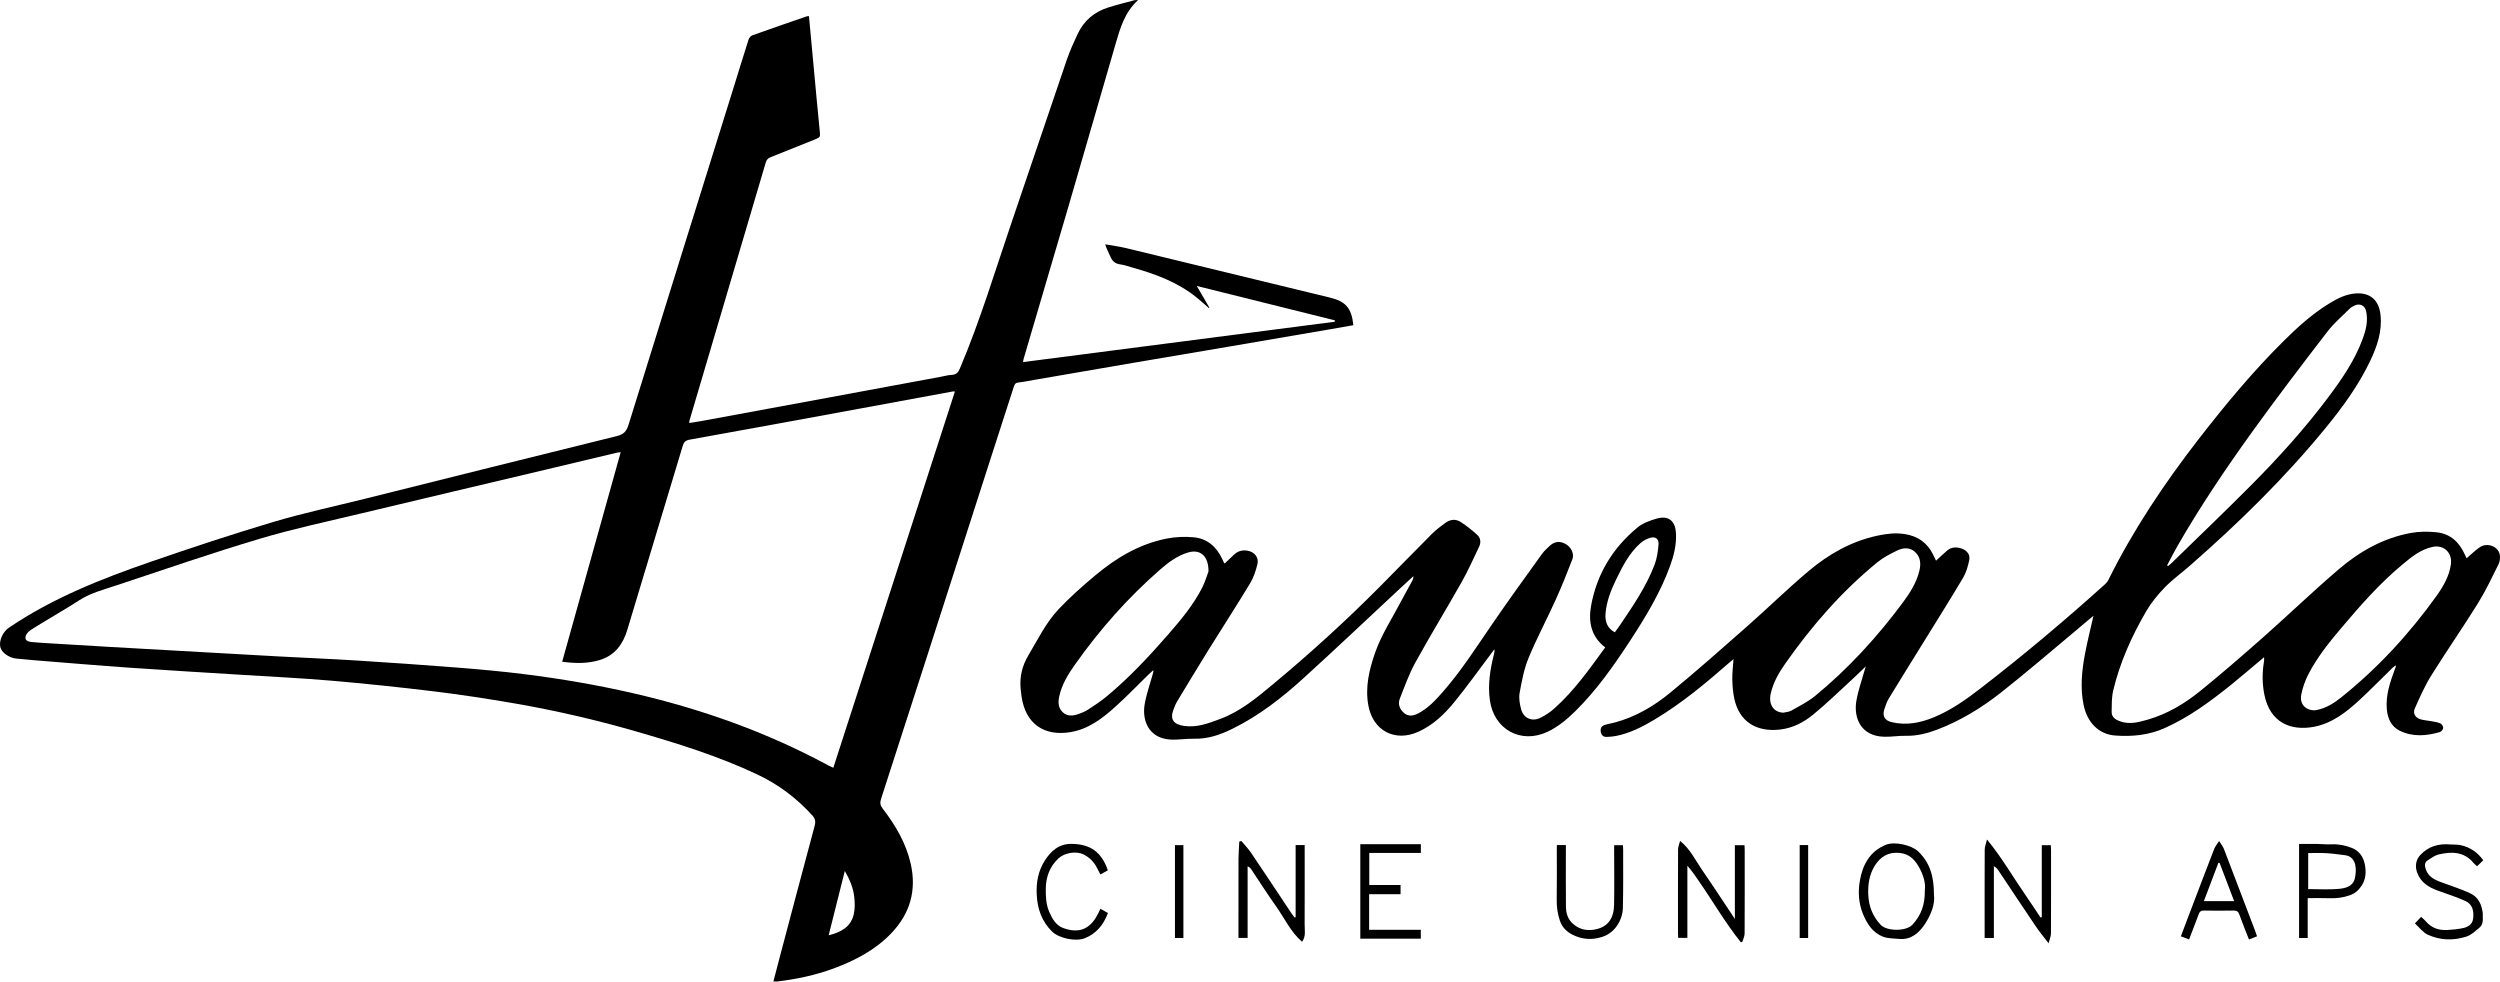 <?xml version="1.0" encoding="UTF-8"?> <svg xmlns="http://www.w3.org/2000/svg" xmlns:xlink="http://www.w3.org/1999/xlink" version="1.1" id="Livello_1" x="0px" y="0px" viewBox="0 0 660.7 259.41" style="enable-background:new 0 0 660.7 259.41;" xml:space="preserve"> <g> <path d="M213.79,4.26c0.41,4.39,0.82,8.76,1.22,13.12c0.53,5.72,1.05,11.44,1.62,17.15c0.17,1.73,0.23,1.72-1.43,2.39 c-3.84,1.54-7.68,3.1-11.53,4.62c-0.69,0.27-1.07,0.66-1.29,1.39c-6.72,22.77-13.46,45.53-20.19,68.3 c-0.03,0.11-0.02,0.24-0.04,0.56c1.28-0.21,2.51-0.38,3.73-0.61c11.16-2.06,22.32-4.12,33.48-6.18c9.75-1.8,19.5-3.62,29.24-5.42 c0.98-0.18,1.95-0.46,2.94-0.51c1.16-0.06,1.68-0.61,2.13-1.66c5.42-12.77,9.37-26.05,13.85-39.15 c4.85-14.18,9.6-28.39,14.45-42.57c0.78-2.29,1.81-4.5,2.83-6.7c1.63-3.52,4.39-5.84,8.07-7.01c2.31-0.73,4.67-1.31,7.01-1.94 c0.24-0.06,0.52-0.01,0.89-0.01c-3.59,3.24-4.78,7.56-6.02,11.84c-4.07,14.01-8.1,28.04-12.19,42.05 c-3.99,13.66-8.04,27.31-12.05,40.97c-0.06,0.19-0.06,0.39-0.13,0.8c27.52-3.56,54.95-7.11,82.37-10.66 c0.01-0.12,0.03-0.25,0.04-0.37c-12.06-3-24.12-6.01-36.51-9.09c1.23,2.11,2.28,3.92,3.33,5.72c-0.04,0.04-0.08,0.08-0.13,0.12 c-1.08-0.93-2.13-1.9-3.24-2.8c-4.97-4.01-10.82-6.18-16.88-7.88c-1.11-0.31-2.21-0.72-3.35-0.87c-1.35-0.19-2.09-0.89-2.58-2.1 c-0.4-0.98-0.97-1.89-1.34-3.19c1.85,0.33,3.71,0.56,5.53,1c17.91,4.33,35.81,8.7,53.72,13.04c4.31,1.04,5.82,2.73,6.33,7.33 c-2.01,0.35-4.03,0.72-6.05,1.06c-8.75,1.5-17.51,3.01-26.26,4.5c-8.64,1.47-17.28,2.92-25.92,4.4 c-8.64,1.48-17.27,2.97-25.91,4.46c-1.45,0.25-2.9,0.57-4.36,0.72c-0.8,0.08-1.04,0.47-1.25,1.14c-2.08,6.51-4.2,13.02-6.3,19.53 c-5.89,18.32-11.78,36.64-17.67,54.96c-3.69,11.47-7.38,22.94-11.1,34.4c-0.33,1.01-0.25,1.7,0.42,2.58 c3.37,4.39,6.17,9.09,7.41,14.58c1.6,7.06-0.17,13.18-5.14,18.38c-4.27,4.46-9.6,7.21-15.3,9.32c-4.77,1.76-9.71,2.8-14.74,3.41 c-0.31,0.04-0.63,0-1.11,0c0.55-2.1,1.07-4.12,1.6-6.13c3.1-11.69,6.18-23.38,9.32-35.05c0.28-1.06,0.13-1.85-0.57-2.63 c-4.14-4.59-8.97-8.23-14.57-10.88c-10.41-4.92-21.35-8.29-32.37-11.47c-10.49-3.02-21.11-5.47-31.86-7.33 c-7.1-1.23-14.24-2.32-21.4-3.19c-9.03-1.1-18.07-2.04-27.13-2.82c-7.79-0.67-15.61-1.03-23.42-1.53 c-9.88-0.62-19.76-1.19-29.64-1.88c-8.36-0.58-16.71-1.3-25.06-1.96c-1.67-0.13-3.34-0.3-5-0.46c-1.92-0.18-3.91-1.62-4.22-3.06 c-0.37-1.72,0.7-4.02,2.24-5.07c11.58-7.87,24.47-12.94,37.59-17.48c10.71-3.7,21.48-7.26,32.34-10.5 c7.93-2.36,16.04-4.09,24.07-6.09c22.23-5.55,44.45-11.12,66.7-16.6c1.8-0.44,2.56-1.25,3.09-2.96 c9.28-29.93,18.63-59.83,27.96-89.74c1.26-4.02,2.47-8.06,3.76-12.07c0.14-0.45,0.58-0.99,1-1.14c4.79-1.72,9.61-3.37,14.42-5.03 C213.4,4.28,213.56,4.28,213.79,4.26z M164.04,119.5c-0.51,0.07-0.81,0.09-1.11,0.16c-6.16,1.46-12.31,2.94-18.47,4.4 c-16.34,3.88-32.69,7.72-49.02,11.63c-8.94,2.14-17.95,4.05-26.75,6.68c-12.69,3.79-25.23,8.1-37.8,12.29 c-3.46,1.15-7.03,2.05-10.15,4.1c-2.13,1.4-4.34,2.68-6.52,4.01c-2.11,1.29-4.27,2.51-6.32,3.88c-0.57,0.38-1.18,1.22-1.18,1.85 c0.01,1.02,1.09,1.12,1.93,1.2c1.23,0.12,2.47,0.19,3.7,0.27c5.58,0.34,11.16,0.68,16.73,1c8.21,0.47,16.42,0.93,24.62,1.39 c6.66,0.38,13.31,0.76,19.97,1.12c6.98,0.38,13.96,0.66,20.93,1.1c8.84,0.56,17.68,1.17,26.51,1.87c5.88,0.47,11.77,1,17.62,1.74 c9.52,1.2,18.98,2.81,28.35,4.96c18.14,4.16,35.53,10.31,51.92,19.18c0.37,0.2,0.76,0.36,1.23,0.58 c10.73-33.2,21.42-66.28,32.14-99.46c-0.32,0-0.44-0.02-0.54,0c-7.95,1.46-15.9,2.94-23.85,4.4c-15.23,2.8-30.47,5.61-45.71,8.34 c-1.1,0.2-1.54,0.64-1.83,1.62c-4.87,16.23-9.76,32.44-14.66,48.66c-1.14,3.78-3.27,6.73-7.24,7.95c-3.23,0.99-6.52,0.93-9.97,0.46 C153.73,156.45,158.87,138.05,164.04,119.5z M223.27,230.17c-1.47,5.85-2.85,11.36-4.27,17.01c3.26-0.8,5.82-2.21,6.61-5.45 c0.36-1.5,0.33-3.16,0.15-4.71C225.5,234.69,224.61,232.52,223.27,230.17z"></path> <path d="M651.91,147.51c1.19-1,2.26-2.1,3.51-2.93c1.92-1.26,4.76-0.19,5.21,1.94c0.17,0.83,0.04,1.89-0.34,2.65 c-1.75,3.52-3.44,7.1-5.52,10.43c-3.98,6.4-8.29,12.59-12.28,18.99c-1.69,2.72-2.99,5.7-4.3,8.63c-0.57,1.27,0.08,2.41,1.39,2.84 c0.89,0.3,1.87,0.33,2.81,0.51c0.85,0.16,1.74,0.27,2.53,0.6c0.38,0.16,0.78,0.78,0.77,1.19c-0.01,0.38-0.47,0.99-0.85,1.1 c-3.56,1.04-7.18,1.35-10.61-0.33c-2.35-1.15-3.28-3.37-3.46-5.91c-0.25-3.52,0.83-6.77,2.01-10c0.12-0.34,0.26-0.66,0.38-1 c0.02-0.06-0.02-0.15-0.06-0.39c-0.31,0.25-0.57,0.44-0.8,0.66c-2.95,2.87-5.82,5.83-8.84,8.61c-3.46,3.18-7.2,6.08-11.93,6.98 c-6.12,1.15-11.63-1.09-13.11-8.52c-0.58-2.93-0.59-5.86-0.08-8.8c0.06-0.33,0.01-0.68,0.01-1.08c-2.92,2.45-5.75,4.9-8.66,7.25 c-5.48,4.41-11.11,8.58-17.58,11.48c-4.19,1.88-8.61,2.31-13.1,1.98c-4.34-0.32-7.4-3.42-8.36-8.1c-0.93-4.55-0.46-9.06,0.38-13.54 c0.62-3.27,1.44-6.5,2.24-10.04c-1.74,1.47-3.3,2.8-4.87,4.11c-6.6,5.49-13.09,11.12-19.84,16.41c-5.06,3.96-10.57,7.3-16.62,9.6 c-2.66,1.01-5.37,1.69-8.26,1.63c-1.91-0.04-3.82,0.3-5.73,0.25c-6.12-0.15-8.15-4.91-7.34-9.58c0.43-2.49,1.3-4.91,1.97-7.35 c0.12-0.45,0.27-0.89,0.51-1.67c-1.36,1.3-2.45,2.39-3.59,3.43c-3.41,3.13-6.73,6.37-10.3,9.3c-2.49,2.05-5.4,3.57-8.71,3.96 c-6.26,0.74-10.86-2.03-12.16-8.2c-0.35-1.66-0.48-3.39-0.52-5.1c-0.03-1.7,0.19-3.41,0.32-5.29c-0.33,0.27-0.62,0.48-0.89,0.72 c-6.34,5.55-12.8,10.96-20.06,15.29c-3.19,1.9-6.49,3.58-10.18,4.3c-0.78,0.15-1.58,0.2-2.38,0.23c-0.9,0.04-1.42-0.46-1.57-1.32 c-0.15-0.85,0.13-1.54,0.98-1.82c0.87-0.28,1.78-0.42,2.66-0.65c5.54-1.47,10.4-4.34,14.75-7.92c6.87-5.66,13.55-11.55,20.22-17.44 c5.51-4.86,10.77-10.02,16.39-14.74c5.25-4.42,11.19-7.78,18-9.27c2.42-0.53,4.86-0.83,7.36-0.44c3.42,0.53,5.9,2.28,7.44,5.36 c0.27,0.53,0.51,1.07,0.8,1.67c0.97-0.89,1.89-1.76,2.84-2.59c1.21-1.07,2.6-1.11,4.04-0.57c1.39,0.52,2.2,1.63,1.89,3.07 c-0.34,1.57-0.79,3.21-1.6,4.58c-3.23,5.45-6.61,10.81-9.94,16.2c-3.23,5.22-6.48,10.43-9.67,15.67c-0.53,0.87-0.88,1.87-1.2,2.85 c-0.6,1.86,0.04,3.02,1.96,3.47c3.88,0.92,7.58,0.17,11.18-1.32c4.54-1.88,8.51-4.71,12.36-7.69c11.29-8.72,22.2-17.89,32.8-27.44 c0.34-0.31,0.67-0.69,0.87-1.1c6.63-13.39,14.92-25.72,24.06-37.5c6.96-8.96,14.21-17.69,22.28-25.69 c3.75-3.72,7.66-7.25,12.2-10.01c2.09-1.27,4.26-2.36,6.75-2.55c3.86-0.3,6.21,1.71,6.64,5.57c0.49,4.34-0.84,8.27-2.64,12.09 c-3.09,6.54-7.32,12.34-11.88,17.91c-10.83,13.24-23.02,25.15-35.88,36.4c-2.19,1.92-4.59,3.64-6.61,5.72 c-1.84,1.9-3.57,4.01-4.9,6.29c-3.84,6.59-6.96,13.52-8.73,20.97c-0.42,1.79-0.37,3.7-0.41,5.56c-0.04,1.41,0.95,2.09,2.16,2.54 c2.52,0.93,4.95,0.28,7.37-0.42c5.14-1.48,9.68-4.18,13.78-7.49c5.71-4.62,11.26-9.44,16.77-14.31 c6.7-5.93,13.15-12.14,19.95-17.95c5.54-4.73,11.84-8.29,19.13-9.6c2.2-0.4,4.54-0.4,6.77-0.16c3.6,0.39,5.96,2.62,7.41,5.87 c0.13,0.29,0.27,0.58,0.4,0.86C651.82,147.46,651.86,147.48,651.91,147.51z M572.71,149.43c0.09,0.05,0.19,0.11,0.28,0.16 c0.3-0.26,0.62-0.49,0.9-0.77c7.03-6.86,14.14-13.65,21.07-20.62c7.3-7.34,14.23-15.02,20.44-23.32c3.54-4.73,6.89-9.6,8.96-15.2 c0.91-2.45,1.56-4.96,0.92-7.59c-0.33-1.34-1.62-1.95-2.89-1.4c-0.51,0.22-1.03,0.5-1.41,0.88c-2.01,2-4.2,3.86-5.91,6.09 c-6.73,8.76-13.45,17.55-19.9,26.52c-7.01,9.74-13.72,19.7-19.71,30.12C574.49,145.99,573.62,147.72,572.71,149.43z M471.28,188.35 c0.73-0.18,1.54-0.2,2.16-0.56c2.14-1.22,4.39-2.34,6.27-3.88c8.77-7.2,16.38-15.54,23.14-24.63c1.95-2.62,3.72-5.39,4.45-8.65 c0.4-1.78,0.19-3.49-1.19-4.76c-1.4-1.29-3.16-1.13-4.72-0.38c-1.82,0.88-3.67,1.83-5.22,3.09c-9.49,7.76-17.46,16.92-24.46,26.94 c-1.67,2.39-3.11,4.92-3.75,7.82C467.35,186.2,468.71,188.22,471.28,188.35z M611.75,187.72c0.11-0.02,0.43-0.06,0.74-0.13 c2.37-0.51,4.36-1.78,6.2-3.25c9.67-7.73,17.98-16.75,25.19-26.79c1.81-2.53,3.39-5.22,3.84-8.4c0.43-3.07-1.86-5.26-4.87-4.61 c-3.12,0.67-5.51,2.63-7.87,4.59c-6.05,5.02-11.22,10.91-16.27,16.89c-3.22,3.81-6.35,7.71-8.65,12.17 c-0.86,1.67-1.52,3.52-1.88,5.36C607.7,186.01,609.26,187.75,611.75,187.72z"></path> <path d="M424.23,171.09c-3.78-2.86-4.47-6.83-3.76-10.87c1.48-8.42,5.72-15.42,12.33-20.85c1.39-1.14,3.27-1.82,5.04-2.32 c3.12-0.88,4.89,0.59,5.08,3.83c0.18,3.09-0.57,6.01-1.62,8.87c-2.56,6.97-6.38,13.27-10.41,19.45c-4.35,6.66-8.9,13.17-14.6,18.78 c-2.17,2.13-4.5,4.08-7.27,5.4c-7.07,3.35-14.21-0.59-15.28-8.34c-0.57-4.17,0.08-8.18,1.09-12.18c0.1-0.38,0.19-0.75,0.1-1.26 c-0.26,0.35-0.53,0.7-0.79,1.05c-3.24,4.3-6.38,8.7-9.77,12.87c-2.62,3.23-5.66,6.12-9.53,7.87c-6.2,2.8-12.02-0.29-13.22-6.98 c-0.87-4.83,0.22-9.4,1.8-13.93c1.64-4.7,4.37-8.85,6.66-13.22c1.02-1.94,2.1-3.84,3.15-5.77c0.18-0.34,0.33-0.7,0.29-1.21 c-1.12,1.03-2.24,2.05-3.36,3.09c-8.51,7.92-16.94,15.92-25.54,23.74c-5.76,5.25-11.89,10.05-18.95,13.51 c-3.17,1.56-6.44,2.7-10.07,2.61c-2.1-0.05-4.22,0.34-6.31,0.22c-5.74-0.34-7.49-5.09-6.79-9.26c0.46-2.72,1.41-5.36,2.15-8.04 c0.08-0.29,0.21-0.58,0.13-1.03c-0.42,0.38-0.85,0.75-1.25,1.14c-2.92,2.85-5.74,5.79-8.77,8.52c-3.42,3.09-7.12,5.91-11.81,6.7 c-6.95,1.16-11.91-2.1-12.98-9.42c-0.1-0.67-0.18-1.34-0.24-2.02c-0.3-3.19,0.4-6.08,2.07-8.89c2.5-4.18,4.63-8.63,7.99-12.18 c3.01-3.18,6.32-6.11,9.68-8.92c5.53-4.63,11.65-8.28,18.83-9.71c2.31-0.46,4.78-0.56,7.13-0.35c3.58,0.32,6.04,2.47,7.56,5.7 c0.17,0.36,0.33,0.72,0.5,1.08c0.02,0.03,0.05,0.06,0.16,0.16c0.82-0.78,1.66-1.56,2.48-2.35c1-0.95,2.18-1.27,3.53-1.05 c1.84,0.3,3.09,1.76,2.65,3.57c-0.43,1.76-1.02,3.56-1.95,5.09c-3.57,5.9-7.32,11.68-10.96,17.54c-2.82,4.54-5.58,9.11-8.33,13.68 c-0.41,0.68-0.69,1.44-0.97,2.18c-0.96,2.57,0.1,3.88,2.86,4.26c3.47,0.49,6.5-0.73,9.59-1.88c5.3-1.98,9.57-5.55,13.83-9.1 c9.87-8.2,19.35-16.83,28.39-25.93c4.56-4.59,9.06-9.25,13.63-13.82c1.09-1.09,2.35-2.04,3.6-2.95c1.23-0.9,2.69-1.06,3.95-0.27 c1.59,1.01,3.08,2.22,4.48,3.49c0.89,0.81,0.99,2,0.46,3.11c-1.48,3.09-2.86,6.23-4.54,9.21c-4.03,7.15-8.32,14.15-12.28,21.34 c-1.68,3.05-2.86,6.37-4.14,9.62c-0.56,1.43,0,2.79,1.14,3.77c1.15,0.99,2.46,0.75,3.7,0.11c2.65-1.37,4.63-3.51,6.55-5.71 c4.75-5.42,8.63-11.47,12.69-17.4c4.36-6.38,8.91-12.65,13.42-18.93c0.62-0.87,1.43-1.62,2.22-2.34c1.25-1.13,2.71-1.22,4.18-0.36 c1.35,0.78,2.27,2.53,1.73,3.95c-1.4,3.67-2.88,7.33-4.5,10.91c-2.31,5.11-4.98,10.08-7.11,15.26c-1.2,2.9-1.78,6.09-2.35,9.21 c-0.25,1.38,0.03,2.95,0.41,4.34c0.63,2.28,2.77,3.29,4.92,2.3c1.42-0.66,2.79-1.58,3.95-2.64 C416.09,182.47,420.09,176.78,424.23,171.09z M319.38,151.02c0.03-4.18-2.25-5.94-5.39-5.01c-2.86,0.85-5.2,2.61-7.39,4.52 c-8.56,7.46-16.02,15.92-22.56,25.18c-1.82,2.57-3.46,5.27-4.12,8.42c-0.33,1.55-0.25,3.07,1.04,4.19 c1.23,1.07,2.68,0.87,4.08,0.38c0.86-0.3,1.72-0.66,2.48-1.15c1.64-1.06,3.28-2.14,4.79-3.37c6.06-4.99,11.39-10.73,16.53-16.63 c3.33-3.82,6.58-7.73,8.89-12.28C318.54,153.66,319.04,151.9,319.38,151.02z M426.77,167.11c0.43-0.59,0.88-1.19,1.3-1.81 c3.46-5.12,6.97-10.22,9.19-16.03c0.65-1.71,0.92-3.61,1.06-5.45c0.11-1.45-0.91-2.12-2.29-1.66c-0.88,0.29-1.78,0.75-2.47,1.36 c-2.97,2.61-4.72,6.09-6.42,9.57c-1.4,2.87-2.57,5.83-2.83,9.06C424.11,164.41,424.9,166.12,426.77,167.11z"></path> <path d="M460.08,249.04c-4.14-5.17-7.45-10.93-11.23-16.36c-0.9-1.3-1.77-2.62-2.91-3.87c0,6.31,0,12.62,0,19.05 c-0.88,0-1.61,0-2.43,0c-0.02-0.41-0.05-0.8-0.05-1.18c0-7.39-0.02-14.79,0.02-22.18c0-0.73,0.33-1.45,0.53-2.25 c2.68,2.1,4.06,5.13,5.9,7.79c2.86,4.13,5.59,8.34,8.58,12.82c0-6.69,0-13.04,0-19.49c0.92,0,1.69,0,2.55,0 c0.02,0.39,0.05,0.78,0.05,1.16c0,7.39,0.02,14.79-0.02,22.18c0,0.72-0.38,1.43-0.59,2.15 C460.35,248.92,460.22,248.98,460.08,249.04z"></path> <path d="M539.6,242.37c0-6.3,0-12.6,0-19c0.81,0,1.54,0,2.39,0c0.02,0.41,0.06,0.83,0.06,1.25c0,7.35,0.02,14.7-0.02,22.05 c0,0.74-0.34,1.47-0.63,2.62c-1.27-1.67-2.42-3.04-3.41-4.51c-3.33-4.92-6.61-9.89-9.92-14.83c-0.26-0.39-0.57-0.74-1.13-1.03 c0,6.3,0,12.6,0,18.97c-0.88,0-1.58,0-2.44,0c0-0.42,0-0.81,0-1.2c0-7.39-0.02-14.78,0.02-22.17c0-0.75,0.34-1.51,0.61-2.66 c4.04,4.94,7.05,10.23,10.5,15.19c1.24,1.78,2.42,3.61,3.63,5.42C539.39,242.45,539.5,242.41,539.6,242.37z"></path> <path d="M342.41,242.39c0-6.33,0-12.65,0-19.05c0.82,0,1.52,0,2.39,0c0,0.45,0,0.87,0,1.3c0,6.55,0.02,13.11-0.01,19.66 c-0.01,1.54,0.39,3.16-0.68,4.59c-2.95-2.52-4.57-6.11-6.79-9.25c-2.28-3.22-4.41-6.55-6.6-9.83c-0.23-0.34-0.5-0.65-1-0.87 c0,6.28,0,12.57,0,18.94c-0.85,0-1.57,0-2.42,0c0-0.47,0-0.9,0-1.33c0-6.51-0.01-13.03,0.01-19.54c0.01-1.53,0.14-3.06,0.21-4.6 c0.18-0.05,0.36-0.1,0.54-0.15c0.88,1.05,1.85,2.04,2.61,3.17c3.62,5.35,7.17,10.74,10.76,16.12c0.22,0.32,0.47,0.62,0.71,0.93 C342.22,242.44,342.31,242.42,342.41,242.39z"></path> <path d="M511.1,236.41c0.36,2.49-0.76,5.33-2.4,7.82c-1.52,2.29-3.62,4.2-6.78,3.91c-1.45-0.14-2.99-0.09-4.3-0.6 c-2.67-1.04-4.14-3.29-5.23-5.89c-1.21-2.88-1.37-5.92-0.88-8.83c0.71-4.2,2.61-7.86,6.97-9.59c2.18-0.87,6.62,0.06,8.42,1.75 C510.01,227.91,511.12,231.6,511.1,236.41z M508.69,235.32c0.28-2.01-0.44-4.25-1.63-6.31c-1.1-1.91-2.58-3.36-5.01-3.6 c-3.05-0.3-5.14,1.01-6.65,3.49c-1.41,2.33-1.77,4.89-1.65,7.58c0.14,3.07,1.15,5.66,3.28,7.94c1.62,1.73,6.72,1.75,8.36-0.02 C507.72,241.91,508.75,239.08,508.69,235.32z"></path> <path d="M656.28,227.36c-0.53,0.51-1.05,1-1.65,1.58c-0.3-0.29-0.67-0.58-0.97-0.93c-2.48-2.97-5.73-2.97-9.07-2.22 c-1.06,0.24-2.05,0.96-2.99,1.57c-0.94,0.61-0.81,1.55-0.48,2.47c0.66,1.83,2.2,2.64,3.88,3.27c2.61,0.97,5.3,1.8,7.82,2.97 c2.14,0.99,3.07,3,3.33,5.31c0,0.04,0,0.08,0,0.12c-0.07,1.34,0.35,2.74-1.05,3.81c-1.06,0.82-1.92,1.78-3.31,2.22 c-3.47,1.1-6.89,0.98-10.14-0.49c-1.31-0.59-2.27-1.95-3.44-3c0.58-0.61,1.06-1.12,1.65-1.74c0.45,0.43,0.89,0.76,1.23,1.18 c1.48,1.77,3.43,2.41,5.64,2.3c1.42-0.07,2.85-0.22,4.23-0.51c1.3-0.27,2.44-1.01,2.63-2.43c0.26-1.91-0.07-3.82-2-4.71 c-2.34-1.07-4.82-1.85-7.25-2.73c-2.47-0.9-4.59-2.14-5.55-4.83c-0.58-1.61-0.34-3.33,0.81-4.57c2.18-2.36,4.89-3.1,7.99-2.83 c0.91,0.08,1.86-0.01,2.74,0.19C652.78,223.9,654.76,225.24,656.28,227.36z"></path> <path d="M361.83,236.32c0,3.21,0,6.23,0,9.41c4.53,0,9.05,0,13.66,0c0,0.85,0,1.55,0,2.34c-5.3,0-10.59,0-15.99,0 c0-8.29,0-16.59,0-24.96c5.35,0,10.64,0,16,0c0,0.77,0,1.46,0,2.3c-4.55,0-9.04,0-13.63,0c0,2.87,0,5.6,0,8.48 c2.72,0,5.45,0,8.27,0c0,0.88,0,1.6,0,2.43C367.38,236.32,364.67,236.32,361.83,236.32z"></path> <path d="M596.49,247.44c-0.74,0.29-1.38,0.55-2.13,0.85c-0.87-2.25-1.77-4.41-2.55-6.61c-0.29-0.83-0.73-1.05-1.57-1.04 c-2.6,0.05-5.2,0.05-7.79,0c-0.78-0.02-1.12,0.27-1.38,0.97c-0.81,2.2-1.67,4.38-2.54,6.66c-0.72-0.27-1.38-0.52-2.17-0.82 c0.62-1.64,1.21-3.22,1.81-4.8c2.32-6.1,4.64-12.21,7-18.3c0.25-0.65,0.74-1.2,1.29-2.09c0.55,0.89,1.03,1.45,1.27,2.09 c2.76,7.18,5.49,14.37,8.22,21.55C596.12,246.38,596.28,246.86,596.49,247.44z M586.59,228.04c-0.1-0.01-0.21-0.01-0.31-0.02 c-1.28,3.36-2.55,6.72-3.84,10.13c2.79,0,5.31,0,8,0C589.12,234.67,587.85,231.35,586.59,228.04z"></path> <path d="M609.88,237.36c0,3.63,0,7.05,0,10.54c-0.81,0-1.51,0-2.28,0c0-8.25,0-16.46,0-24.86c1.6,0,3.22-0.02,4.84,0 c1.24,0.02,2.47,0.16,3.7,0.1c1.87-0.09,3.61,0.26,5.36,0.93c2.07,0.8,3.11,2.47,3.48,4.38c0.36,1.87,0.33,3.85-0.86,5.64 c-0.79,1.18-1.71,2.01-3.05,2.49c-1.76,0.63-3.53,0.87-5.39,0.8C613.81,237.31,611.94,237.36,609.88,237.36z M610.01,225.45 c0,3.28,0,6.36,0,9.52c2.77,0,5.45,0.18,8.09-0.06c1.73-0.16,3.7-0.61,4.22-2.72c0.28-1.15,0.37-2.45,0.13-3.6 c-0.27-1.3-1.13-2.38-2.65-2.57c-1.64-0.2-3.28-0.45-4.93-0.54C613.25,225.38,611.63,225.45,610.01,225.45z"></path> <path d="M411.44,223.34c0.87,0,1.57,0,2.39,0c0,0.49,0,0.92,0,1.35c0,4.99-0.04,9.98,0.02,14.98c0.02,1.65,0.48,3.21,1.78,4.4 c1.69,1.55,3.68,1.99,5.87,1.58c3.6-0.67,5.01-3.15,5.07-6.5c0.1-4.79,0.02-9.58,0.02-14.38c0-0.44,0-0.87,0-1.4 c0.77,0,1.47,0,2.33,0c0.02,0.37,0.05,0.79,0.05,1.21c-0.01,5.15,0.06,10.3-0.08,15.45c-0.08,2.96-1.97,6.43-5.39,7.55 c-2.8,0.92-5.41,0.68-7.87-0.53c-1.47-0.73-2.78-1.93-3.37-3.69c-0.62-1.84-0.88-3.69-0.85-5.63c0.07-4.31,0.02-8.63,0.02-12.94 C411.44,224.34,411.44,223.91,411.44,223.34z"></path> <path d="M290.82,240.17c0.73,0.42,1.34,0.77,1.98,1.12c-1.15,3.1-3.01,5.4-6.05,6.64c-2.44,1-6.87,0.07-8.75-1.78 c-2.72-2.7-3.84-6-4.02-9.78c-0.15-3.22,0.42-6.24,2.13-8.92c1.63-2.56,3.76-4.48,7.13-4.43c4.92,0.06,7.9,2.17,9.54,6.99 c-0.6,0.33-1.22,0.68-1.97,1.09c-0.31-0.6-0.62-1.18-0.92-1.77c-0.8-1.58-1.99-2.77-3.58-3.54c-1.96-0.95-5.01-0.4-6.59,1.08 c-2.32,2.18-3.3,4.87-3.34,8.01c-0.02,2.09,0.06,4.12,0.9,6.09c0.78,1.82,1.79,3.57,3.63,4.26c3.74,1.39,6.61,0.68,8.74-2.77 C290.07,241.79,290.38,241.05,290.82,240.17z"></path> <path d="M312.75,247.9c-0.76,0-1.46,0-2.23,0c0-8.2,0-16.33,0-24.54c0.74,0,1.44,0,2.23,0 C312.75,231.51,312.75,239.67,312.75,247.9z"></path> <path d="M477.86,247.9c-0.76,0-1.46,0-2.24,0c0-8.2,0-16.35,0-24.57c0.76,0,1.46,0,2.24,0 C477.86,231.54,477.86,239.69,477.86,247.9z"></path> </g> </svg> 
